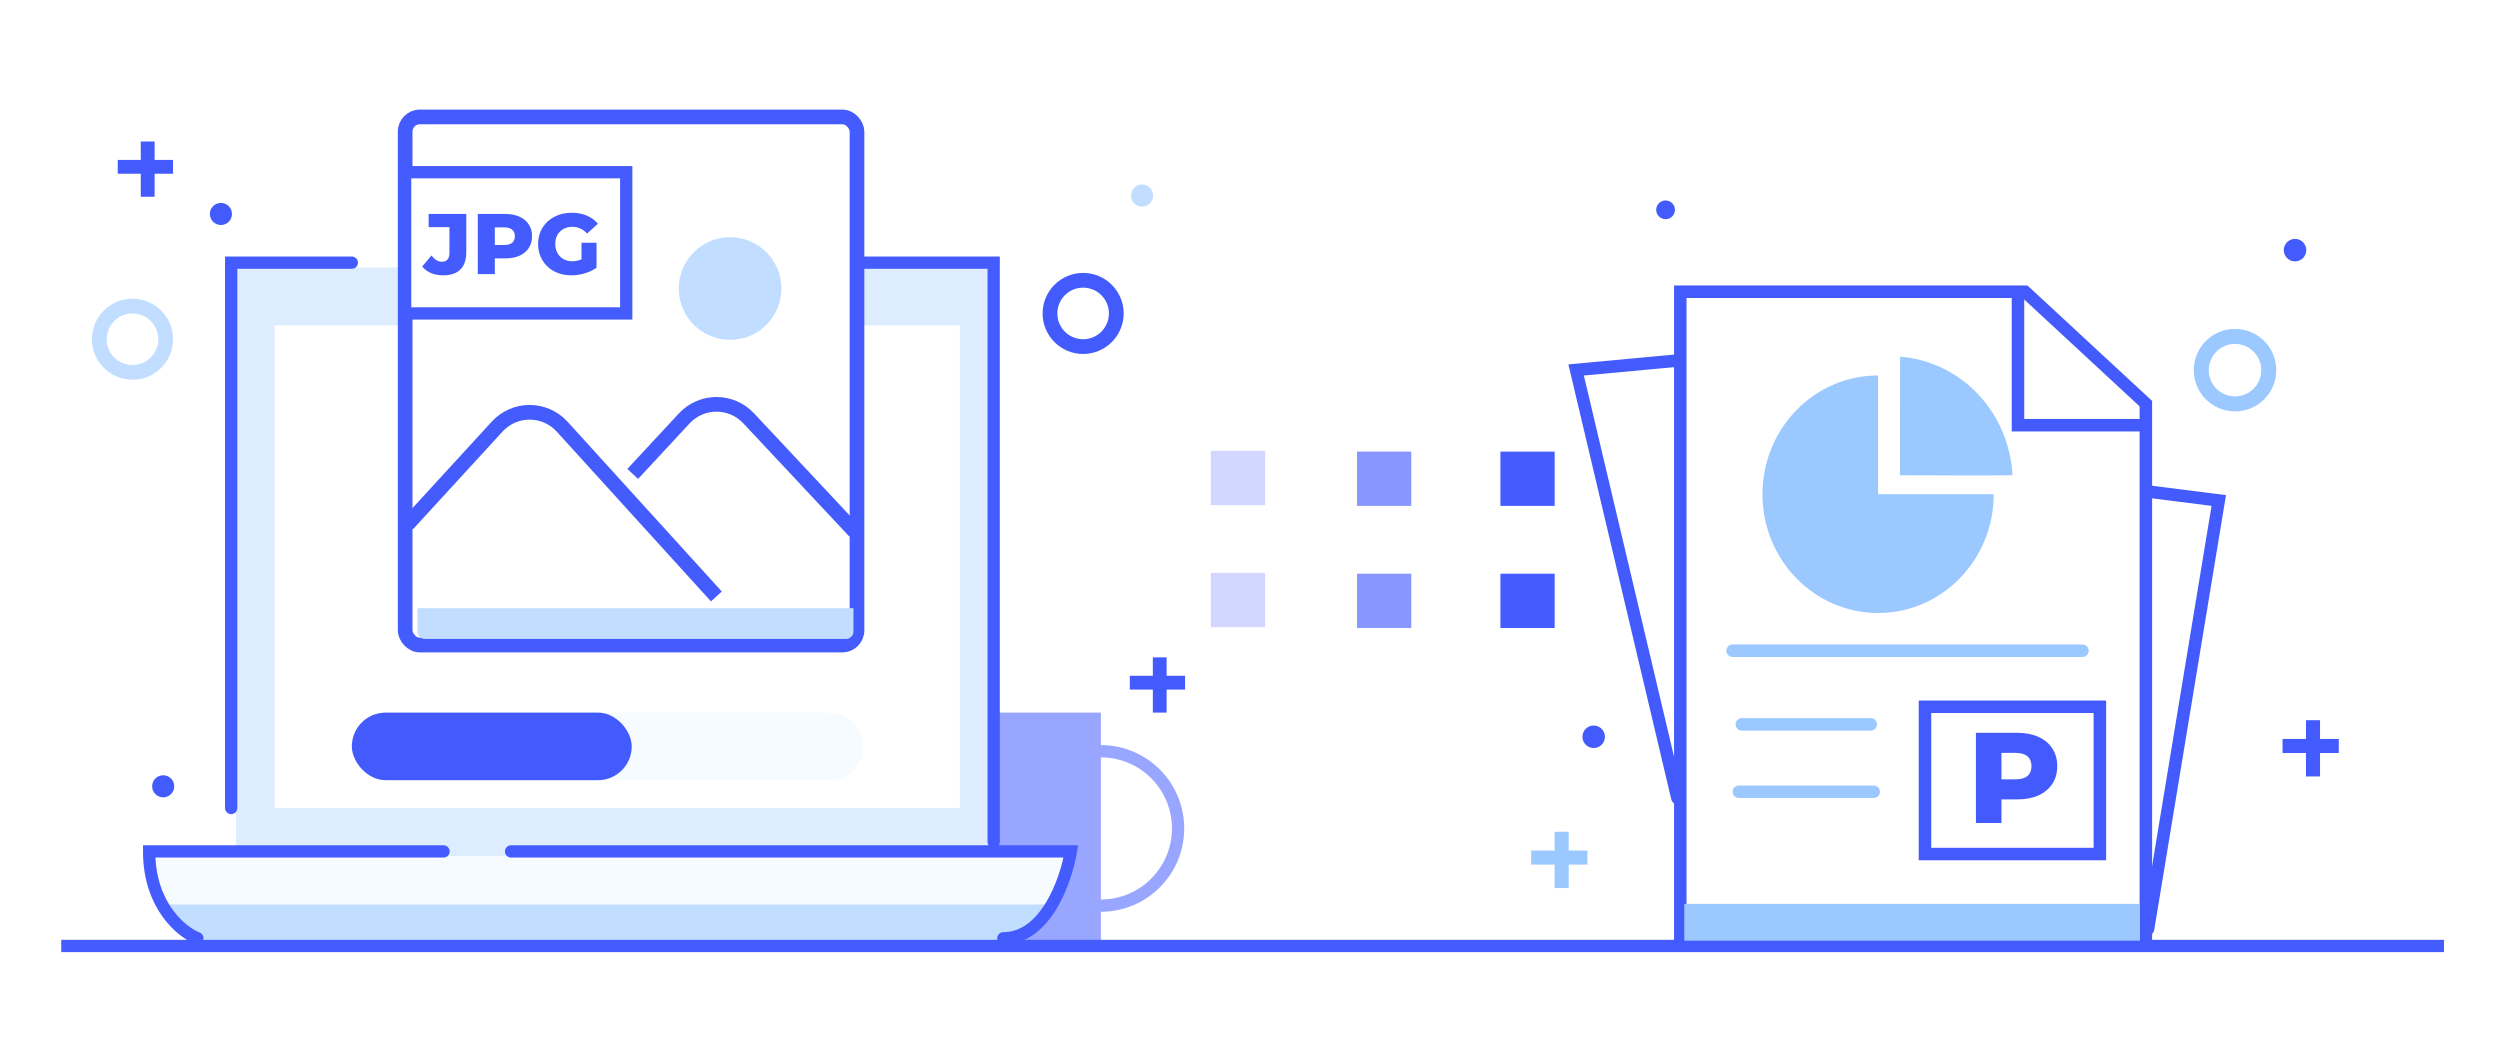 <svg width="449" height="187" viewBox="0 0 449 187" fill="none" xmlns="http://www.w3.org/2000/svg">
<rect width="449" height="187" fill="white"/>
<rect x="166.515" y="127.985" width="31.202" height="41.603" fill="#99A6FF"/>
<path fill-rule="evenodd" clip-rule="evenodd" d="M197.717 136.022C190.667 136.022 184.952 141.737 184.952 148.787C184.952 155.836 190.667 161.551 197.717 161.551C204.767 161.551 210.482 155.836 210.482 148.787C210.482 141.737 204.767 136.022 197.717 136.022ZM182.746 148.787C182.746 140.519 189.449 133.816 197.717 133.816C205.985 133.816 212.687 140.519 212.687 148.787C212.687 157.055 205.985 163.757 197.717 163.757C189.449 163.757 182.746 157.055 182.746 148.787Z" fill="#99A6FF"/>
<path d="M26.786 153.783H191.464C191.464 162.399 184.48 169.384 175.863 169.384H42.387C33.771 169.384 26.786 162.399 26.786 153.783Z" fill="#F6FBFF"/>
<path d="M28.52 162.45H187.997C186.979 166.525 183.317 169.384 179.117 169.384H41.03C35.944 169.384 31.216 166.764 28.52 162.45Z" fill="#C1DDFF"/>
<path d="M42.388 48.042H177.597V153.783H42.388V48.042Z" fill="#DDECFF"/>
<path d="M41.521 145.116V47.176H63.189M154.195 47.176H178.463V151.183M35.454 168.517C32.565 167.362 26.786 162.624 26.786 152.916C34.414 152.916 65.211 152.916 79.657 152.916M91.791 152.916H192.331C191.464 158.117 187.824 168.517 180.197 168.517" stroke="#445BFD" stroke-width="2.206" stroke-linecap="round"/>
<line x1="11" y1="169.897" x2="438.941" y2="169.897" stroke="#445BFD" stroke-width="2.206"/>
<rect x="49.321" y="58.443" width="123.075" height="86.673" fill="white"/>
<rect x="63.189" y="127.985" width="91.873" height="12.134" rx="6.067" fill="#F6FBFF"/>
<rect x="63.189" y="127.985" width="50.27" height="12.134" rx="6.067" fill="#435BFD"/>
<rect x="217.466" y="80.971" width="9.746" height="9.746" fill="#D1D7FF"/>
<rect x="217.466" y="102.899" width="9.746" height="9.746" fill="#D1D7FF"/>
<rect x="243.721" y="81.109" width="9.746" height="9.746" fill="#8897FF"/>
<rect x="243.721" y="103.037" width="9.746" height="9.746" fill="#8897FF"/>
<rect x="269.474" y="81.109" width="9.746" height="9.746" fill="#445BFD"/>
<rect x="269.474" y="103.037" width="9.746" height="9.746" fill="#445BFD"/>
<path fill-rule="evenodd" clip-rule="evenodd" d="M16.515 60.927C16.515 56.907 19.774 53.648 23.794 53.648C27.815 53.648 31.074 56.907 31.074 60.927C31.074 64.947 27.815 68.206 23.794 68.206C19.774 68.206 16.515 64.947 16.515 60.927ZM23.794 56.294C21.236 56.294 19.162 58.368 19.162 60.927C19.162 63.485 21.236 65.559 23.794 65.559C26.353 65.559 28.427 63.485 28.427 60.927C28.427 58.368 26.353 56.294 23.794 56.294Z" fill="#C1DDFF"/>
<path fill-rule="evenodd" clip-rule="evenodd" d="M194.53 62.25C197.819 62.25 200.485 59.584 200.485 56.294C200.485 53.005 197.819 50.338 194.53 50.338C191.24 50.338 188.574 53.005 188.574 56.294C188.574 59.584 191.24 62.25 194.53 62.25Z" stroke="#435BFD" stroke-width="2.647"/>
<path fill-rule="evenodd" clip-rule="evenodd" d="M39.676 40.412C40.773 40.412 41.662 39.523 41.662 38.426C41.662 37.33 40.773 36.441 39.676 36.441C38.58 36.441 37.691 37.33 37.691 38.426C37.691 39.523 38.58 40.412 39.676 40.412Z" fill="#435BFD"/>
<path fill-rule="evenodd" clip-rule="evenodd" d="M205.118 37.103C206.214 37.103 207.103 36.214 207.103 35.118C207.103 34.021 206.214 33.132 205.118 33.132C204.021 33.132 203.133 34.021 203.133 35.118C203.133 36.214 204.021 37.103 205.118 37.103Z" fill="#C1DDFF"/>
<path fill-rule="evenodd" clip-rule="evenodd" d="M29.309 143.206C30.405 143.206 31.294 142.317 31.294 141.221C31.294 140.124 30.405 139.236 29.309 139.236C28.213 139.236 27.324 140.124 27.324 141.221C27.324 142.317 28.213 143.206 29.309 143.206Z" fill="#435BFD"/>
<path fill-rule="evenodd" clip-rule="evenodd" d="M31.073 31.202L21.147 31.202V28.721L31.073 28.721V31.202Z" fill="#435BFD"/>
<path fill-rule="evenodd" clip-rule="evenodd" d="M25.283 35.338L25.283 25.412L27.765 25.412L27.765 35.338L25.283 35.338Z" fill="#435BFD"/>
<path fill-rule="evenodd" clip-rule="evenodd" d="M207.048 123.849V127.985H209.53V123.849H212.838V121.368H209.53V118.059L207.048 118.059V121.368H202.912V123.849H207.048Z" fill="#435BFD"/>
<rect x="72.765" y="21" width="81.152" height="94.853" rx="2.633" fill="white" stroke="#445BFD" stroke-width="2.633"/>
<path d="M73.188 94.176L89.296 76.609C92.436 73.184 97.841 73.197 100.966 76.636L128.66 107.12M113.636 85.115L122.895 75.144C126.012 71.787 131.32 71.776 134.451 75.12L153.507 95.47" stroke="#445BFD" stroke-width="2.633"/>
<circle cx="131.123" cy="51.818" r="9.217" fill="#C1DDFF"/>
<path d="M74.971 109.235H153.28V113.433C153.28 114.161 152.69 114.75 151.963 114.75H76.287C75.56 114.75 74.971 114.161 74.971 113.433V109.235Z" fill="#C1DDFF"/>
<rect x="72.765" y="30.927" width="39.706" height="25.368" fill="white" stroke="#445BFD" stroke-width="2.206"/>
<path d="M79.578 49.452C78.786 49.452 78.065 49.318 77.417 49.05C76.768 48.772 76.238 48.376 75.826 47.861L77.494 45.885C78.07 46.636 78.693 47.012 79.362 47.012C79.805 47.012 80.139 46.878 80.366 46.61C80.603 46.343 80.721 45.952 80.721 45.437V40.789H76.984V38.426H83.748V45.252C83.748 46.651 83.392 47.702 82.682 48.401C81.982 49.102 80.948 49.452 79.578 49.452ZM90.752 38.426C91.73 38.426 92.579 38.591 93.3 38.921C94.021 39.24 94.576 39.703 94.968 40.31C95.359 40.907 95.554 41.613 95.554 42.426C95.554 43.239 95.359 43.944 94.968 44.541C94.576 45.138 94.021 45.602 93.3 45.931C92.579 46.25 91.73 46.41 90.752 46.41H88.868V49.235H85.811V38.426H90.752ZM90.567 44.001C91.195 44.001 91.668 43.867 91.987 43.599C92.307 43.321 92.466 42.93 92.466 42.426C92.466 41.921 92.307 41.53 91.987 41.252C91.668 40.974 91.195 40.835 90.567 40.835H88.868V44.001H90.567ZM104.438 43.599H107.14V48.077C106.522 48.52 105.812 48.86 105.009 49.096C104.206 49.333 103.403 49.452 102.6 49.452C101.468 49.452 100.449 49.215 99.543 48.741C98.637 48.257 97.927 47.588 97.412 46.734C96.897 45.88 96.64 44.912 96.64 43.831C96.64 42.75 96.897 41.782 97.412 40.928C97.927 40.074 98.642 39.41 99.558 38.936C100.475 38.452 101.509 38.21 102.662 38.21C103.671 38.21 104.577 38.38 105.38 38.72C106.183 39.06 106.852 39.549 107.387 40.187L105.441 41.947C104.711 41.144 103.836 40.743 102.816 40.743C101.89 40.743 101.144 41.026 100.577 41.592C100.011 42.148 99.728 42.894 99.728 43.831C99.728 44.428 99.857 44.963 100.114 45.437C100.372 45.9 100.732 46.266 101.195 46.533C101.658 46.791 102.189 46.919 102.786 46.919C103.372 46.919 103.923 46.801 104.438 46.564V43.599Z" fill="#445BFD"/>
<path d="M301.781 169.775H385.396V111.084V72.493L363.689 52.393H348.212H332.735H317.258H301.781V169.775Z" fill="white" stroke="#435BFD" stroke-width="2.245"/>
<path d="M300.89 64.793L283.074 66.446L301.26 143.323" stroke="#435BFD" stroke-width="2.245" stroke-linecap="round"/>
<path d="M386.159 88.323L398.491 89.887L385.788 166.853" stroke="#435BFD" stroke-width="2.245" stroke-linecap="round"/>
<path d="M302.501 162.336H384.337V168.949H302.5L302.501 162.336Z" fill="#9BC8FF"/>
<line x1="312.303" y1="142.2" x2="336.51" y2="142.2" stroke="#9BC8FF" stroke-width="2.245" stroke-linecap="round"/>
<path d="M312.833 130.097H335.979" stroke="#9BC8FF" stroke-width="2.245" stroke-linecap="round"/>
<path d="M311.18 116.871H374.004" stroke="#9BC8FF" stroke-width="2.245" stroke-linecap="round"/>
<path d="M362.431 53.22L362.431 76.365L385.577 76.365" stroke="#435BFD" stroke-width="2.245"/>
<rect x="345.726" y="126.934" width="31.412" height="26.452" fill="white" stroke="#435BFD" stroke-width="2.245" stroke-linecap="round"/>
<path fill-rule="evenodd" clip-rule="evenodd" d="M394 66.479C394 62.387 397.317 59.07 401.409 59.07C405.502 59.07 408.819 62.387 408.819 66.479C408.819 70.571 405.502 73.888 401.409 73.888C397.317 73.888 394 70.571 394 66.479ZM401.409 61.764C398.805 61.764 396.694 63.875 396.694 66.479C396.694 69.083 398.805 71.194 401.409 71.194C404.014 71.194 406.125 69.083 406.125 66.479C406.125 63.875 404.014 61.764 401.409 61.764Z" fill="#9BC8FF"/>
<path fill-rule="evenodd" clip-rule="evenodd" d="M286.226 134.344C287.342 134.344 288.247 133.439 288.247 132.323C288.247 131.207 287.342 130.302 286.226 130.302C285.11 130.302 284.206 131.207 284.206 132.323C284.206 133.439 285.11 134.344 286.226 134.344Z" fill="#435BFD"/>
<path fill-rule="evenodd" clip-rule="evenodd" d="M299.137 39.368C300.067 39.368 300.821 38.614 300.821 37.684C300.821 36.754 300.067 36 299.137 36C298.207 36 297.453 36.754 297.453 37.684C297.453 38.614 298.207 39.368 299.137 39.368Z" fill="#435BFD"/>
<path fill-rule="evenodd" clip-rule="evenodd" d="M412.187 46.945C413.303 46.945 414.208 46.04 414.208 44.924C414.208 43.808 413.303 42.903 412.187 42.903C411.071 42.903 410.166 43.808 410.166 44.924C410.166 46.04 411.071 46.945 412.187 46.945Z" fill="#435BFD"/>
<path fill-rule="evenodd" clip-rule="evenodd" d="M285.104 155.281H275V152.755H285.104V155.281Z" fill="#9BC8FF"/>
<path fill-rule="evenodd" clip-rule="evenodd" d="M279.21 159.49L279.21 149.387L281.736 149.387L281.736 159.49L279.21 159.49Z" fill="#9BC8FF"/>
<path fill-rule="evenodd" clip-rule="evenodd" d="M414.151 135.241V139.45H416.677V135.241H420.045V132.715H416.677V129.347H414.151V132.715H409.941V135.241H414.151Z" fill="#435BFD"/>
<path d="M341.252 64.066C346.552 64.473 351.526 66.86 355.243 70.78C358.96 74.7 361.164 79.883 361.443 85.36C354.713 85.442 347.982 85.36 341.236 85.36C341.252 78.235 341.252 71.175 341.252 64.066Z" fill="#9BC8FF"/>
<path d="M337.306 110.094C348.777 110.094 358.075 100.545 358.075 88.764H337.306V67.434C325.836 67.434 316.538 76.984 316.538 88.764C316.538 100.545 325.836 110.094 337.306 110.094Z" fill="#9BC8FF"/>
<path d="M362.284 131.609C363.75 131.609 365.023 131.856 366.103 132.35C367.183 132.828 368.016 133.523 368.603 134.433C369.189 135.328 369.482 136.385 369.482 137.604C369.482 138.823 369.189 139.88 368.603 140.775C368.016 141.67 367.183 142.364 366.103 142.858C365.023 143.336 363.75 143.576 362.284 143.576H359.46V147.811H354.877V131.609H362.284ZM362.006 139.965C362.948 139.965 363.657 139.764 364.136 139.363C364.614 138.946 364.853 138.36 364.853 137.604C364.853 136.848 364.614 136.262 364.136 135.845C363.657 135.428 362.948 135.22 362.006 135.22H359.46V139.965H362.006Z" fill="#435BFD"/>
</svg>

